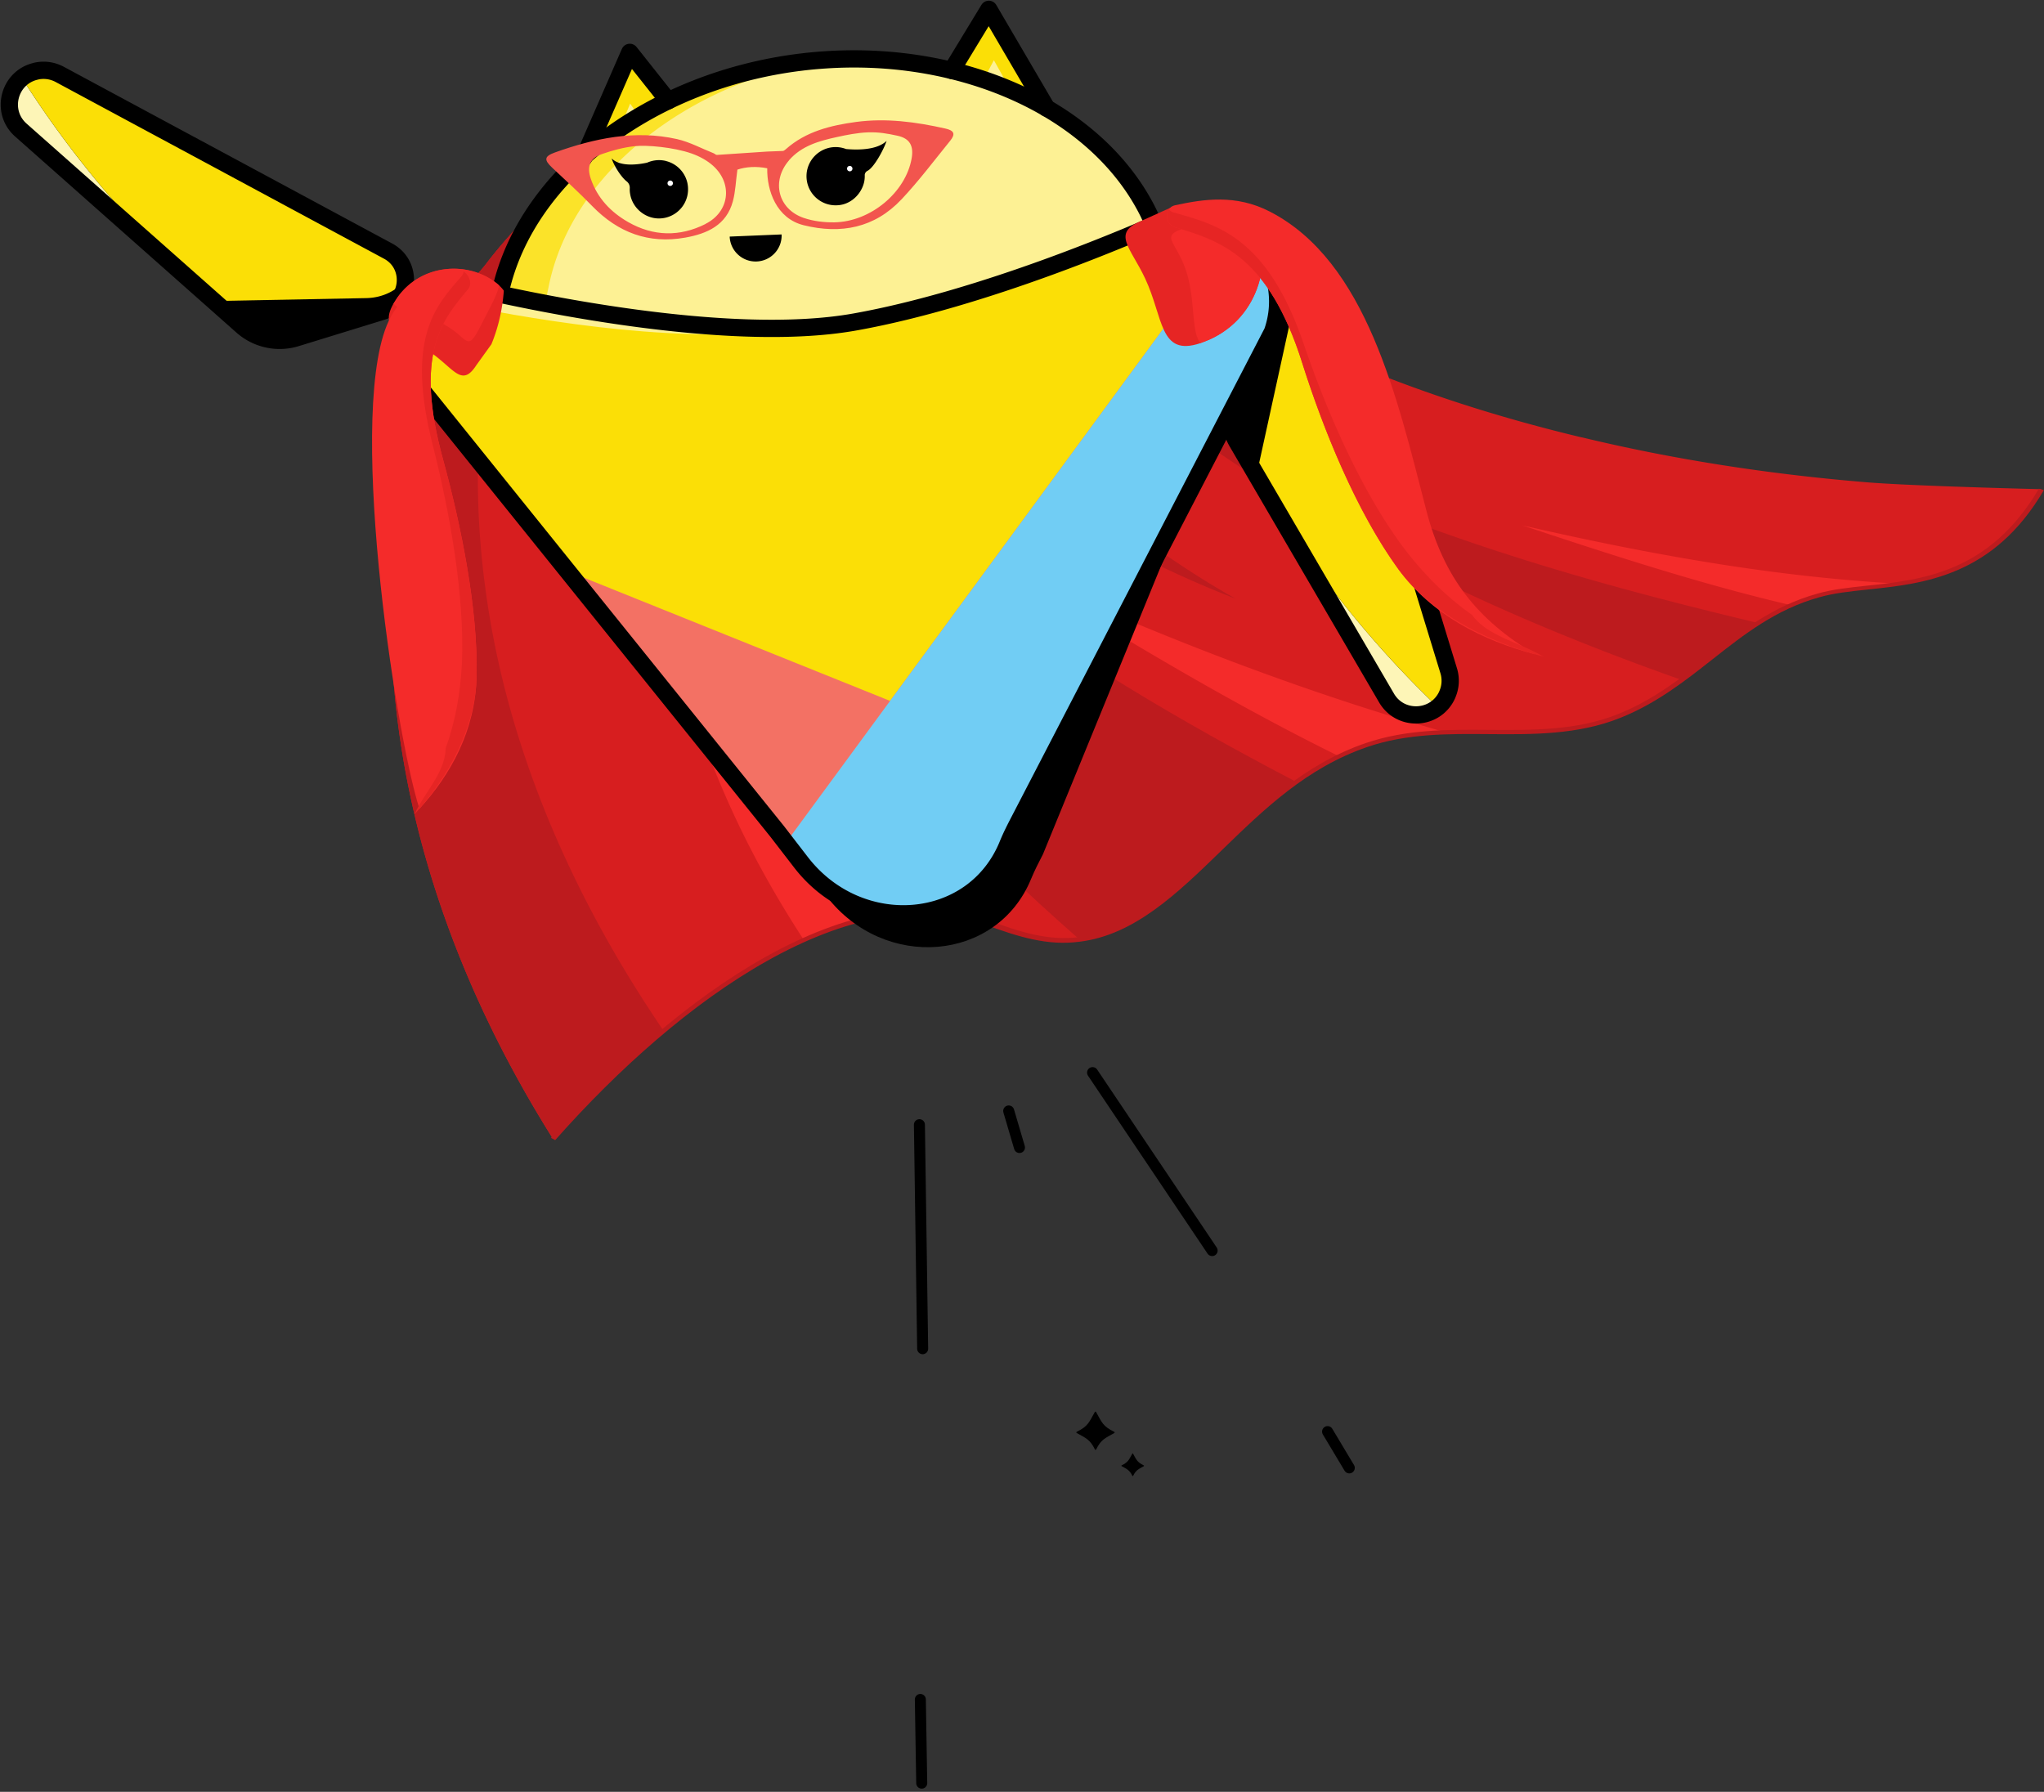 <svg xmlns="http://www.w3.org/2000/svg" width="219" height="192" fill="none" xmlns:v="https://vecta.io/nano"><rect width="100%" height="100%" fill="#333333" stroke="none"/><path d="M218.713 52.439l-1.113 1.766c-.583.907-1.324 1.796-2.172 2.632-1.99 2.014-4.64 3.745-7.807 4.816-1.336.459-2.702.718-4.103.907-2.897.389-5.876.436-8.714 1.248a21.06 21.06 0 0 0-2.902 1.042h-.018a27.39 27.39 0 0 0-3.533 1.908c-2.879 1.831-5.387 4.08-8.165 6.111-2.02 1.472-4.181 2.844-6.7 3.844-5.958 2.402-12.364 1.537-18.616 1.754-2.844.088-5.67.406-8.467 1.366-1.042.359-2.025.754-2.949 1.195a28.43 28.43 0 0 0-4.628 2.714c-5.622 4.027-9.437 9.473-15.766 13.818-2.744 1.89-5.111 2.82-7.401 3.103-3.255.429-6.288-.477-9.791-1.755-1.295-.471-2.608-.812-3.938-1.019-5.175-.812-10.545.341-15.855 2.743-5.081 2.296-10.168 5.764-14.984 9.809l-1.56 1.33c-.047.059-.112.1-.171.147l-1.366 1.237a124.93 124.93 0 0 0-3.014 2.855l-1.242 1.242a5.69 5.69 0 0 0-.406.424l-1.272 1.313c-.483.501-.96 1.019-1.413 1.519l-1.39 1.531c-12.882-20.477-18.339-41.53-17.238-61.241.288-5.299 1.019-10.509 2.196-15.584l.483-2.025c.336-1.337.695-2.661 1.107-3.986l.618-1.961c.059-.194.124-.389.188-.589.306-.918.618-1.825.965-2.738 2.514-6.712.895-.983 4.586-5.74 1.042-1.348 2.114-2.602 3.203-3.774 6.152-6.606 13.211-10.762 20.117-13.188 8.649-3.038 17.444-3.468 23.891-2.249.571 11.916 13.918 11.916 27.641 20.588 1.743 1.113 3.544 2.19 5.358 3.232 10.179 5.834 22.761 10.656 37.043 14.071.012.006.042.018.083.012 9.638 2.326 19.97 3.956 30.715 4.828 3.615.283 11.515.547 18.504.724l-.006.018z" fill="#d71e1f"/><g fill="#bd1b1e"><path d="M71.086 110.442l-1.56 1.33c-.047.059-.112.1-.171.147l-1.366 1.237-3.014 2.855-1.242 1.242-.406.424-1.272 1.313-1.413 1.519-1.389 1.531C46.37 101.563 40.913 80.51 42.013 60.799c.289-5.299 1.019-10.509 2.196-15.584l.483-2.025a87.06 87.06 0 0 1 1.107-3.986l.618-1.961c.059-.194.124-.389.188-.589.306-.918.618-1.825.965-2.738 2.514-6.712.895-.983 4.586-5.74a54.39 54.39 0 0 1 3.203-3.774c-2.702 5.693-.153.177-1.548 5.711-2.626 10.391-3.338 21.389-1.837 32.717C54 78.39 60.259 94.528 71.092 110.442h-.006z"/><path d="M127.004 29.56c-3.656 4.551-9.52 8.725-17.668 11.91-4.203 1.637-15.49 1.731-21.954 4.834-9.473 4.551-16.161-2.337-20.335-4.28-7.13-3.315-12.087-6.918-13.235-11.91-.583-2.567-2.437 3.038-.771-.365.601-1.23-1.224-.177-.877-1.572a54.39 54.39 0 0 1 3.203-3.774 49.94 49.94 0 0 1 20.117-13.188l23.891-2.249c.571 11.916 13.918 11.916 27.641 20.588l-.012.006zm61.353 37.197c-2.879 1.831-5.381 4.074-8.171 6.105-22.573-7.954-42.001-17.768-59.134-31.38 23.379 13.9 46.776 20.353 67.311 25.275h-.006z"/><path d="M138.815 83.748c-5.611 4.027-9.438 9.467-15.767 13.824-2.726 1.884-5.104 2.814-7.395 3.091C92.445 80.327 77.291 59.916 71.822 40.77l10.597-2.408c7.689 16.42 31.886 32.622 56.396 45.38v.006zM96.943 34.759c-3.097 2.202-5.01 4.392-3.427 6.405v.012c11.086 8.843 25.439 17.804 38.869 22.979-11.516-6.447-25.905-18.475-35.443-29.402v.006z"/></g><path d="M101.924 97.89c-5.175-.812-10.545.341-15.855 2.743-11.787-18.116-15.125-33.617-18.475-55.53 9.008 24.892 19.399 38.445 34.33 52.787zm52.946-19.423c-2.844.088-5.67.406-8.466 1.366a27.91 27.91 0 0 0-2.95 1.195c-11.451-5.646-22.467-12.228-35.042-20.041 17.456 7.983 32.357 13.471 46.464 17.48h-.006zm48.648-15.914c-2.897.389-5.876.436-8.714 1.248a21.02 21.02 0 0 0-2.902 1.042h-.018c-8.914-2.084-17.821-4.904-28.79-8.555 16.968 3.903 29.196 5.617 40.424 6.264z" fill="#f42b2a"/><path d="M59.487 122.169l-.459-.247c13.676-15.407 32.181-28.654 47.011-23.249 3.309 1.207 6.347 2.178 9.626 1.736 5.629-.677 10.132-5.045 14.784-9.555 4.392-4.257 9.243-8.961 15.872-11.227 4.363-1.495 8.867-1.454 13.247-1.419 4.604.035 9.39.077 13.788-1.69 3.768-1.501 6.8-3.886 9.697-6.158 3.42-2.691 6.906-5.428 11.657-6.747 1.613-.465 3.432-.654 5.358-.86 5.822-.618 13.093-1.384 18.386-10.391l.53.159c-5.405 9.226-12.858 10.014-18.834 10.644-1.89.2-3.68.389-5.234.836-4.628 1.283-8.066 3.992-11.445 6.653-2.932 2.308-5.999 4.722-9.862 6.264-4.539 1.825-9.414 1.784-14.1 1.743-4.316-.035-8.766-.077-13.011 1.378-6.482 2.22-11.069 6.671-15.614 11.086-4.745 4.61-9.343 9.078-15.242 9.785-3.439.453-6.553-.542-9.944-1.778-14.501-5.299-32.723 7.807-46.211 23.031v.006z" fill="#bd1b1e"/><path d="M25.952 34.953l-3.044-2.697-12.316-10.915-8.354-7.406C.454 12.357.695 9.696 2.35 8.359c.418-.341.918-.595 1.507-.73a3.62 3.62 0 0 1 2.537.341l35.189 18.934c1.266.677 1.866 1.913 1.849 3.132-.018 1.425-.877 2.826-2.473 3.321l-9.226 2.844c-2.008.624-4.198.147-5.781-1.254v.006z" fill="#fdf5b7"/><path d="M25.952 34.953l-3.044-2.697-.807-.718A109.22 109.22 0 0 1 2.35 8.359c.418-.341.918-.595 1.507-.73a3.62 3.62 0 0 1 2.537.341l35.189 18.934c1.266.677 1.866 1.913 1.849 3.132-.018 1.425-.877 2.826-2.473 3.321l-9.226 2.844c-2.008.624-4.198.147-5.781-1.254v.006z" fill="#000"/><path d="M22.909 32.256l-.807-.718A109.22 109.22 0 0 1 2.35 8.359a3.64 3.64 0 0 1 1.507-.73 3.62 3.62 0 0 1 2.537.341l35.189 18.934c1.266.677 1.866 1.913 1.849 3.132-.995 1.125-2.449 1.878-4.215 1.908l-16.285.312h-.023zm89.983-19.393L105.945 1l-7.571 12.458" fill="#fbdf06"/><path d="M110.137 12.975l-3.65-6.523-3.833 7.242" fill="#fdf194"/><path d="M61.854 18.486L67.477 5.61l8.831 11.133" fill="#fbdf06"/><path d="M64.592 18.156l2.926-7.053 4.575 6.565" fill="#fdf194"/><path d="M53.035 34.188l.006.147 5.923 1.019c9.62 1.36 19.97 1.495 30.656.2 12.741-1.543 24.521-4.934 34.754-9.685-.041-.33-.142-.659-.301-.983l-1.047-2.102C117.561 11.768 103.331 5.38 88.3 6.422a43.85 43.85 0 0 0-2.443.23c-15.943 1.931-29.419 11.91-32.245 24.533l-.506 2.29c-.059.247-.082.483-.077.718l.006-.006z" fill="#fbe329"/><path d="M58.28 33.558c.018.671.265 1.284.689 1.796 9.62 1.36 19.97 1.495 30.656.2 12.74-1.543 24.521-4.934 34.754-9.685-.042-.33-.142-.659-.301-.983l-1.048-2.102C117.567 11.768 103.337 5.38 88.306 6.422 73.482 8.995 61.312 18.58 58.816 30.555l-.477 2.284a2.74 2.74 0 0 0-.065.718h.006z" fill="#fdf194"/><path d="M132.58 47.428l2.049 3.515 8.301 14.212 5.628 9.638c1.201 2.061 3.857 2.343 5.493.977.412-.341.76-.789 1.007-1.336.365-.807.418-1.713.159-2.555l-11.698-38.209a3.44 3.44 0 0 0-2.714-2.426c-1.402-.259-2.938.306-3.739 1.778l-4.592 8.49a6.04 6.04 0 0 0 .1 5.911l.006.006z" fill="#fdf5b7"/><path d="M132.58 47.428l2.049 3.515.547.93c5.146 8.808 11.498 16.856 18.875 23.897.412-.341.76-.789 1.007-1.336.365-.807.418-1.713.159-2.555l-11.698-38.209a3.44 3.44 0 0 0-2.714-2.426c-1.402-.259-2.938.306-3.739 1.778l-4.592 8.49a6.04 6.04 0 0 0 .1 5.911l.006.006z" fill="#000"/><path d="M134.629 50.943l.547.93c5.146 8.808 11.498 16.856 18.875 23.897.412-.341.76-.789 1.007-1.337.365-.807.418-1.713.159-2.555l-11.698-38.209a3.44 3.44 0 0 0-2.714-2.426c-1.296.754-2.32 2.037-2.697 3.762l-3.485 15.914v.023h.006z" fill="#fbdf06"/><path d="M155.064 74.434c-1.213 2.726-5.004 2.932-6.506.359L132.58 47.428c-1.066-1.819-1.101-4.062-.1-5.917l4.586-8.484c1.484-2.744 5.54-2.343 6.453.642l11.698 38.204a3.63 3.63 0 0 1-.159 2.561h.006z" stroke="#000" stroke-width="1.85" stroke-linejoin="round"/><path d="M136.324 35.553l-28.095 54.241c-2.078 6.082-7.824 8.808-13.37 7.995-3.709-.548-7.359-2.679-9.814-6.5L44.51 40.935c-2.108-3.226-1.666-7.094.559-9.202l.024-.023c1.201-1.119 2.92-1.454 4.622-1.048 5.216 1.248 21.866 4.928 35.166 4.498 2.373-.077 4.633-.277 6.718-.654 12.7-2.273 27.059-8.207 32.664-10.662l1.33-.589c.913-.412 1.896-.648 2.903-.577 5.734.383 9.95 6.865 7.83 12.882v-.006z" fill="#fdf194"/><path d="M48.172 36.042c1.201-1.248 2.997-1.672 4.781-1.248 6.07 1.454 27.824 6.252 41.459 3.809 13.712-2.455 23.814-9.708 28.06-11.616 1.054-.477 2.208-.689 3.368-.542 5.446.689 9.355 6.935 7.335 12.746L111.75 91.525c-.447.865-.895 1.731-1.266 2.632-3.656 8.943-15.743 9.879-21.907 1.902l-2.543-3.309-38.257-47.759c-2.019-3.114-1.648-6.824.395-8.949z" fill="#000"/><path d="M131.65 34.47l-29.597 55.895c-1.277 3.809-3.997 6.294-7.2 7.418-3.709-.548-7.359-2.679-9.814-6.5L44.51 40.935c-.023-.029-.041-.065-.065-.094-2.649-4.174.247-9.137 4.745-8.219 9.279 1.89 24.939 4.404 35.69 2.538 2.373-.077 4.633-.277 6.718-.654 12.7-2.273 27.059-8.207 32.664-10.662 4.457 1.713 9.172 5.475 7.389 10.633v-.006z" fill="#fbdf06"/><path d="M136.324 35.553l-24.021 46.363-4.08 7.871c-3.45 10.097-17.102 10.975-23.19 1.496l-.812-1.007-23.397-29.072 34.542 13.9 37.362-50.897s.012.012.018.012c.129.1.265.194.388.294.136.106.265.218.389.33.118.106.241.212.353.324.029.024.059.059.094.088a8.85 8.85 0 0 1 .589.654c.141.171.271.347.406.524l.242.353c.1.147.188.289.276.447.089.147.171.3.253.453a9.42 9.42 0 0 1 .772 1.972c.029.118.065.241.088.359a4.08 4.08 0 0 1 .065.288c.029.147.059.294.082.447a9.78 9.78 0 0 1-.43 4.787l.012.012z" fill="#f37164"/><path d="M136.324 35.553l-24.021 46.363-4.08 7.871c-3.45 10.097-17.102 10.975-23.19 1.496l-.812-1.007 11.145-15.172 37.362-50.897s.012.012.018.012c.129.1.265.194.388.294.136.106.265.218.389.33.118.106.241.212.353.324.029.024.059.059.094.088a12.43 12.43 0 0 1 .589.654c.141.171.271.347.406.524l.242.353c.1.147.188.289.276.447.089.147.171.3.253.453a9.42 9.42 0 0 1 .772 1.972c.029.118.064.241.088.359a4.08 4.08 0 0 1 .065.288c.035.147.059.3.082.447.247 1.543.13 3.179-.43 4.787l.012.012z" fill="#71cdf4"/><g stroke="#000"><g stroke-width="1.85" stroke-linejoin="round"><path d="M3.857 7.629C.949 8.283.001 11.962 2.238 13.94l23.715 21.012a6.05 6.05 0 0 0 5.781 1.254l9.22-2.838c2.985-.918 3.379-4.981.63-6.459L6.4 7.971a3.66 3.66 0 0 0-2.543-.347v.006zm41.029 24.28c1.213-1.26 3.026-1.69 4.828-1.254 6.135 1.466 28.124 6.311 41.895 3.844 13.841-2.479 29.673-9.314 33.965-11.233 1.065-.477 2.231-.695 3.403-.547 5.493.695 9.42 6.982 7.359 12.84l-27.094 52.304c-.453.871-.901 1.743-1.272 2.655-3.673 9.014-15.878 9.962-22.119 1.919L83.278 89.1 44.504 40.935c-2.049-3.144-1.684-6.882.377-9.026h.006z"/><g stroke-linecap="round"><path d="M123.443 23.655l-.407-.871C117.573 11.768 103.343 5.38 88.312 6.422a43.85 43.85 0 0 0-2.443.23c-15.943 1.931-29.419 11.91-32.245 24.533"/><path d="M62.537 16.914l4.94-11.304 4.115 5.187m40.552.789L105.945 1l-3.98 6.547"/></g></g><path d="M98.509 120.515l.347 24.003m9.22-25.475l1.154 3.915m33.011 30.444l2.326 3.886m-45.958 24.815l.147 8.967m18.305-76.136l12.811 19.069" stroke-linecap="round" stroke-linejoin="round" stroke-width="1.18"/></g><path d="M90.673 15.978a3.11 3.11 0 0 0-1.949-.112 3.14 3.14 0 0 0-2.273 2.508c-.33 2.108 1.448 3.903 3.562 3.591.924-.135 1.737-.73 2.208-1.543.336-.571.447-1.124.43-1.643-.006-.206.118-.383.3-.477.677-.341 1.719-2.231 2.043-3.209-1.054 1.03-3.238.977-4.327.877l.006.006zM71.38 17.255a3.13 3.13 0 0 0-2.049.177c-1.083.23-2.908.442-3.797-.459.241.765.989 1.972 1.607 2.461a.86.86 0 0 1 .335.718c-.012.206 0 .424.041.642.241 1.466 1.548 2.59 3.032 2.614 1.96.029 3.521-1.749 3.103-3.786a3.11 3.11 0 0 0-2.273-2.361v-.006zm12.364 7.866c.065 1.537-1.13 2.832-2.667 2.897s-2.832-1.13-2.897-2.667l5.564-.23z" fill="#000"/><path d="M96.578 21.376c1.866-1.984 3.509-4.174 5.228-6.294.589-.724.43-1.101-.536-1.313-3.149-.707-6.329-1.136-9.555-.701-2.72.371-5.369 1.013-7.512 2.914-.094.082-.218.188-.33.194l-1.696.065-5.369.359c-.112.006-.23-.13-.347-.177-1.307-.518-2.573-1.213-3.927-1.519-4.492-1.007-8.819-.088-13.058 1.425-1.172.418-1.219.795-.306 1.648 1.442 1.354 2.908 2.691 4.286 4.109 2.761 2.838 6.041 4.074 9.968 3.374 2.343-.418 4.41-1.331 5.099-3.897.277-1.036.312-2.131.483-3.385.907-.312 2.037-.377 3.197-.147-.047 2.373.972 5.381 3.915 6.105 3.98.983 7.595.283 10.462-2.767v.006zm-20.989 2.626c-2.767 1.39-5.599 1.337-8.295-.212-1.849-1.06-3.291-2.561-3.997-4.645-.442-1.301-.106-2.178 1.183-2.632 1.148-.4 2.326-.724 3.562-.854 1.242-.13 4.115.106 6.058.789.836.294 1.684.748 2.331 1.342 2.108 1.931 1.713 4.922-.848 6.205l.006.006zm8.943-6.823c1.366-1.572 3.256-2.084 5.175-2.502.966-.212 2.184-.459 3.303-.495s1.996.112 3.132.359c1.348.288 1.772 1.089 1.531 2.449-.642 3.621-4.38 6.765-8.272 6.835-1.101.018-2.267-.124-3.297-.477-2.761-.954-3.48-3.956-1.566-6.164l-.006-.006z" fill="#f2554e"/><path d="M91.044 18.362c.163 0 .294-.132.294-.294s-.132-.294-.294-.294-.294.132-.294.294.132.294.294.294zM71.81 19.928c.163 0 .294-.132.294-.294s-.132-.294-.294-.294-.294.132-.294.294.132.294.294.294z" fill="#fff"/><path d="M129.577 36.395l-.983.383c-4.386 1.46-3.915-2.72-5.905-6.947-1.578-3.362-3.65-4.875-.306-6.205l3.314-1.501c2.72-.53 5.34-.53 7.742-.235.212.218.407.483.595.789l.23.4c2.296 4.439.753 10.892-4.699 13.317h.012z" fill="#e62524"/><g fill="#f42b2a"><path d="M129.577 36.389l-.977.383c-.919-1.236-.565-3.956-1.266-6.865-1.089-4.527-3.95-4.521.801-5.84 2.261-.624 4.286-1.331 5.911-1.395l.229.4c2.302 4.433.754 10.886-4.692 13.311l-.006.006z"/><path d="M125.874 22.001c-1.119.247-1.113 1.996-.018 2.331 4.746 1.454 10.027 2.944 13.695 14.648 2.225 7 5.746 15.778 10.279 22.019 3.591 4.898 8.984 7.618 14.63 9.108-6.193-3.727-9.779-8.184-11.663-15.507-3.079-11.887-6.364-26.594-16.744-31.928-3.632-1.872-7.088-1.342-10.179-.671z"/></g><path d="M125.856 24.338c4.746 1.448 10.033 2.944 13.7 14.648 2.226 7 5.747 15.773 10.28 22.013 3.591 4.898 9.879 7.866 15.525 9.355-2.585-1.548-6.011-2.184-7.642-4.469-2.708-1.89-5.128-4.327-7.159-6.965-4.663-6.129-8.419-14.895-10.798-21.836-3.915-11.616-9.225-12.976-14-14.312a1.05 1.05 0 0 1-.53-.33c-.4.612-.188 1.631.624 1.89v.006zm-83.272 7.53l-.43.677c-1.743 3.05 1.442 3.326 4.298 5.44 2.273 1.684 3.091 3.456 4.58 1.154l1.619-2.249c.801-1.949 1.195-3.903 1.331-5.74a3.32 3.32 0 0 0-.5-.559 2.54 2.54 0 0 0-.265-.23c-2.967-2.379-8.013-2.19-10.639 1.513l.006-.006z" fill="#e62524"/><g fill="#f42b2a"><path d="M42.584 31.874l-.43.671c.783.871 2.867 1.013 4.934 1.972 3.215 1.489 2.785 3.621 4.475.277.801-1.596 1.631-2.997 1.925-4.198l-.265-.23c-2.961-2.378-8.007-2.19-10.633 1.513l-.006-.006z"/><path d="M48.967 28.995c.942-.277 1.819 1.219 1.189 1.978-2.744 3.291-5.858 6.841-2.649 18.404 1.89 6.924 3.733 15.926 3.556 23.208-.165 5.722-2.744 10.374-6.123 14.083-2.62-8.166-7.995-43.667-3.079-52.698 1.713-3.168 4.516-4.21 7.118-4.975h-.012z"/></g><path d="M50.162 30.973c-2.749 3.285-5.864 6.841-2.655 18.404 1.89 6.924 3.733 15.926 3.556 23.202-.165 5.723-3.273 10.974-6.659 14.683 1.113-2.437 3.303-4.463 3.35-7.112 1.03-2.779 1.572-5.905 1.737-9.025.324-7.236-1.331-16.338-3.085-23.273-2.979-11.586.224-15.042 3.044-18.245.13-.147.206-.324.218-.512.601.347.96 1.307.495 1.878z" fill="#e62524"/><path d="M119.398 153.549c-.989.554-1.431.695-1.955 1.767-.023.053-.1.053-.129 0-.513-1.066-.972-1.219-1.955-1.767-.053-.029-.047-.1 0-.123 1.225-.601 1.313-1.007 1.949-2.132.029-.047.094-.047.123 0 .636 1.131.725 1.531 1.949 2.132.065.035.071.088 0 .123h.018zm3.167 3.551c-.589.329-.848.412-1.16 1.047-.017.03-.058.03-.076 0-.306-.629-.577-.724-1.16-1.047-.029-.018-.029-.059 0-.077.724-.353.777-.595 1.154-1.266.018-.029.059-.029.071 0 .376.671.429.907 1.154 1.266.041.018.041.053 0 .077h.017z" fill="#000"/></svg>